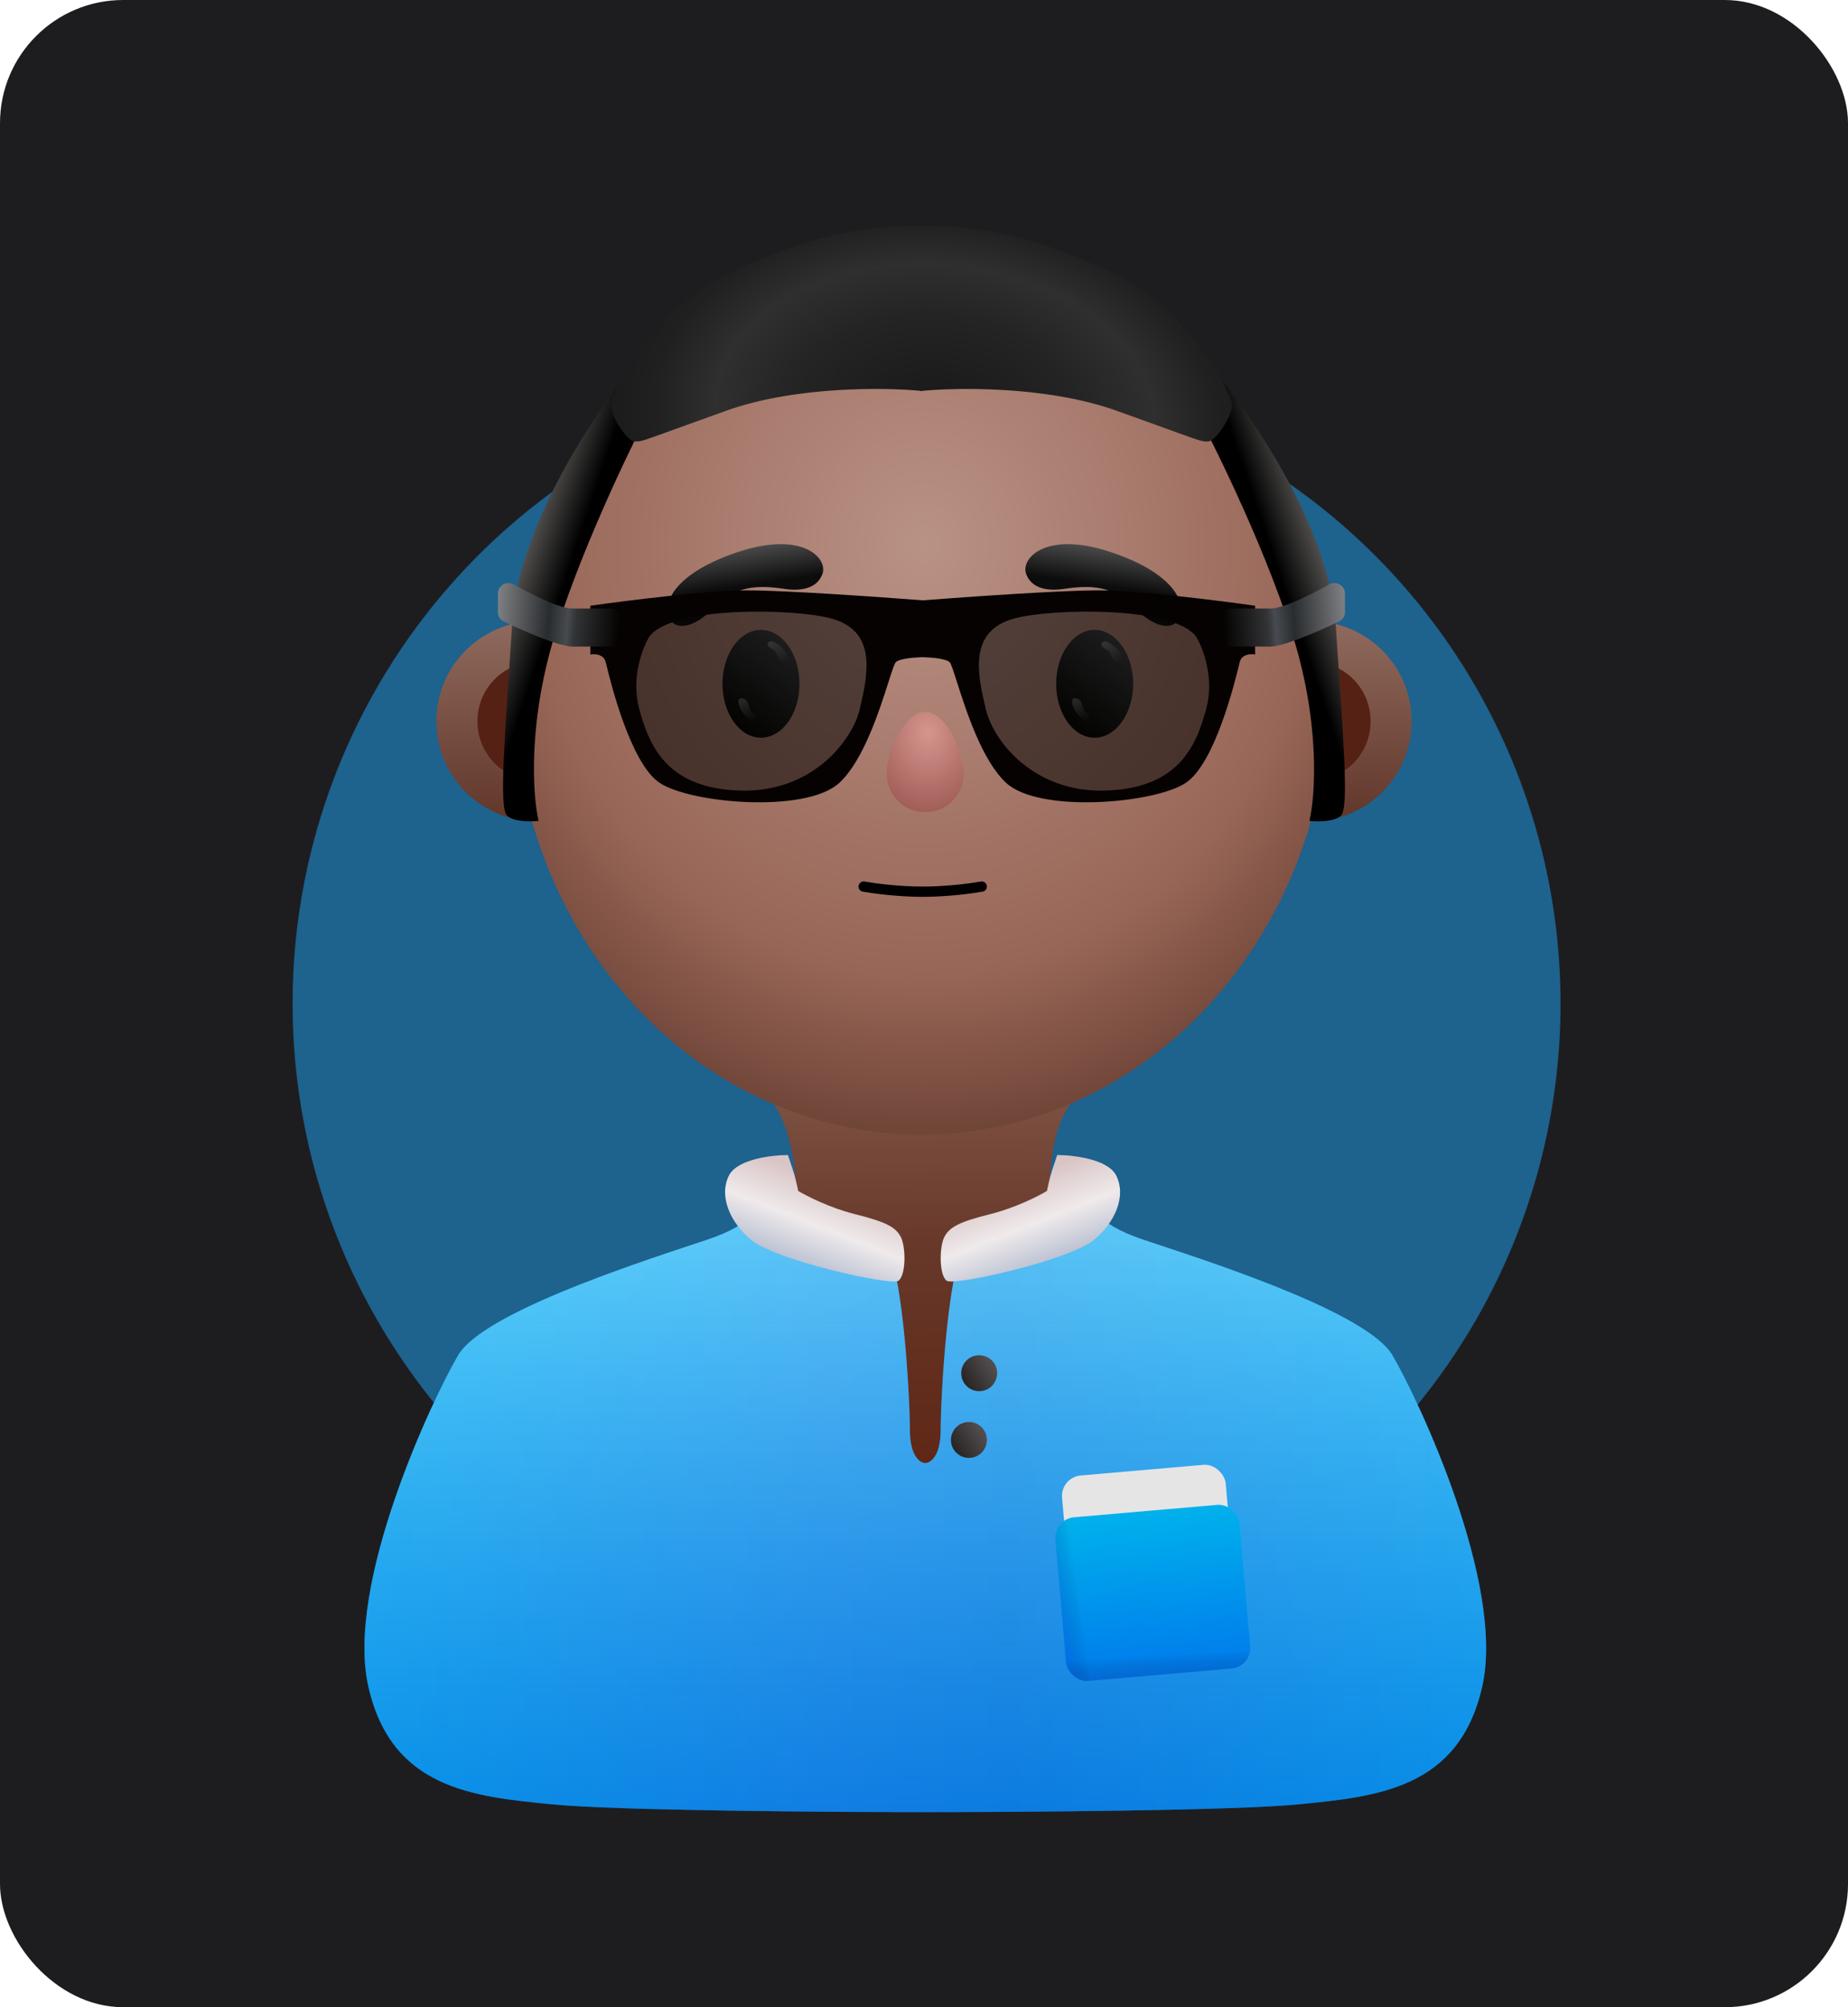 <svg xmlns="http://www.w3.org/2000/svg" width="360" height="391" fill="none"><g clip-path="url(#a)"><rect width="360" height="391" fill="#1D1D20" rx="24"/><g filter="url(#b)" opacity=".61"><circle cx="180.5" cy="195.5" r="123.5" fill="#1F8FD5"/></g><path fill="url(#c)" d="M104 159.987c-10.538-.265-19-8.891-19-19.493 0-10.603 8.462-19.229 19-19.494v38.987z"/><path fill="#562115" d="M104 152c-6.101-.156-11-5.245-11-11.5s4.899-11.344 11-11.5v23z"/><path fill="url(#d)" d="M256 159.987c10.538-.265 19-8.891 19-19.493 0-10.603-8.462-19.229-19-19.494v38.987z"/><path fill="#562115" d="M256 152c6.101-.156 11-5.245 11-11.5s-4.899-11.344-11-11.5v23z"/><path fill="url(#e)" d="M138.829 208a81.76 81.76 0 0 0 9.036 4.539C152 214.304 155 223.218 155 232c0 3.242.012 8.624.026 15.169.039 18.506.097 46.31-.026 61.331h49.5c-.123-15.021-.064-42.825-.025-61.331.014-6.545.025-11.927.025-15.169 0-9.012 2.188-17.5 7.441-19.81a81.98 81.98 0 0 0 8.231-4.19h-81.343z"/><ellipse cx="179.5" cy="134" fill="url(#f)" rx="79.5" ry="87"/><path fill="url(#g)" d="M237.13 73 232 78.236c4.104 7.504 13.747 26.911 19.493 44.502 5.745 17.592 4.787 32.112 3.59 37.173 1.539.175 4.925.21 6.156-1.047 1.539-1.57.513-14.136-1.026-37.173-1.231-18.429-15.902-40.14-23.083-48.691z"/><path fill="url(#h)" d="m122.87 72 5.13 5.296c-4.104 7.59-13.747 27.22-19.493 45.014-5.745 17.794-4.787 32.481-3.59 37.6-1.539.177-4.925.212-6.156-1.059-1.539-1.588-.513-14.298 1.026-37.6C101.018 102.61 115.69 80.65 122.87 72z"/><g filter="url(#i)"><path fill="url(#j)" d="M179.238 72.126c-7.466-.686-24.621-.818-37.714 3.871-14.976 5.363-16.154 5.935-17.355 5.996-.144.007-.287.007-.455.007-1.571 0-4.714-4.912-4.714-7.094 0-2.183 8.381-19.1 24.095-26.195C155.363 43.172 164.913 40 179.5 40s24.137 3.172 36.405 8.71C231.619 55.806 240 72.724 240 74.907c0 2.182-3.143 7.094-4.714 7.094-.168 0-.311 0-.455-.007-1.201-.061-2.379-.633-17.355-5.996-13.093-4.689-30.248-4.557-37.714-3.87v.05a58.543 58.543 0 0 0-.262-.026l-.262.026v-.05z"/></g><path stroke="#000" stroke-linecap="round" stroke-width="2" d="M168.245 172.704c1.833.333 6.7 1 11.5 1s9.667-.667 11.5-1"/><path fill="url(#k)" d="M138.745 118.704c-4 4-7.5 4-8.5 1.5-1.001-2.5.641-8.222 13-12.5 13-4.5 18 1 17 4-.852 2.554-3.516 3.613-7.5 3-6.5-1-10 0-14 4z"/><path fill="url(#l)" d="M221.37 118.704c4 4 7.499 4 8.5 1.5 1-2.5-.642-8.222-13-12.5-13.001-4.5-18.001 1-17 4 .851 2.554 3.515 3.613 7.5 3 6.5-1 10 0 14 4z"/><ellipse cx="148.245" cy="133.204" fill="url(#m)" rx="7.5" ry="10.5"/><path fill="url(#n)" d="M151.481 125.485c-.483-.275-.856-.596-1.342-.529-.384.052-.506.249-.596.527-.206.635 1.301.955 1.666 1.675.273.538.411.925.659 1.278.206.292.379.515.92.617 1.88.357.373-2.612-1.307-3.568z" opacity=".28"/><path fill="url(#o)" d="M145.573 139.789c.438.343.759.716 1.25.721.388.005.537-.172.667-.434.297-.597-1.146-1.136-1.401-1.902-.191-.572-.27-.975-.464-1.36-.161-.32-.299-.565-.819-.746-1.807-.63-.753 2.529.767 3.721z" opacity=".28"/><ellipse cx="213.245" cy="133.204" fill="url(#p)" rx="7.5" ry="10.5"/><path fill="url(#q)" d="M216.481 125.485c-.483-.275-.856-.596-1.342-.529-.384.052-.506.249-.596.527-.206.635 1.301.955 1.666 1.675.273.538.411.925.659 1.278.206.292.379.515.92.617 1.88.357.373-2.612-1.307-3.568z" opacity=".28"/><path fill="url(#r)" d="M210.573 139.789c.438.343.759.716 1.25.721.388.005.537-.172.667-.434.297-.597-1.146-1.136-1.401-1.902-.191-.572-.27-.975-.464-1.36-.161-.32-.299-.565-.819-.746-1.807-.63-.753 2.529.767 3.721z" opacity=".28"/><g filter="url(#s)"><path fill="url(#t)" d="M187.745 148.704a7.5 7.5 0 0 1-15 0c0-4.142 3.358-12 7.5-12 4.142 0 7.5 7.858 7.5 12z"/></g><path fill="url(#u)" d="M147.75 233c.667 1.5-.4 5.3-10 8.5-.708.236-1.484.493-2.319.769-13.307 4.406-41.476 13.733-46.18 21.731-5 8.5-22 44.5-17.5 64.5 4.488 19.951 20.42 21.493 35.885 22.989l.114.011c12.4 1.2 53.5 1.5 72.5 1.5s60.1-.3 72.5-1.5l.114-.011c15.465-1.496 31.397-3.038 35.886-22.989 4.5-20-12.5-56-17.5-64.5-4.705-7.998-32.874-17.325-46.181-21.731-.835-.276-1.611-.533-2.319-.769-9.6-3.2-10.667-7-10-8.5-6.667 2-20.8 6.5-24 8.5-4 2.5-5.5 30.5-5.5 37 0 5.2-2 6.5-3 6.5s-3-1.3-3-6.5c0-6.5-1.5-34.5-5.5-37-3.2-2-17.333-6.5-24-8.5z"/><path fill="url(#v)" fill-opacity=".51" d="M147.75 233c.667 1.5-.4 5.3-10 8.5-.708.236-1.484.493-2.319.769-13.307 4.406-41.476 13.733-46.18 21.731-5 8.5-22 44.5-17.5 64.5 4.488 19.951 20.42 21.493 35.885 22.989l.114.011c12.4 1.2 53.5 1.5 72.5 1.5s60.1-.3 72.5-1.5l.114-.011c15.465-1.496 31.397-3.038 35.886-22.989 4.5-20-12.5-56-17.5-64.5-4.705-7.998-32.874-17.325-46.181-21.731-.835-.276-1.611-.533-2.319-.769-9.6-3.2-10.667-7-10-8.5-6.667 2-20.8 6.5-24 8.5-4 2.5-5.5 30.5-5.5 37 0 5.2-2 6.5-3 6.5s-3-1.3-3-6.5c0-6.5-1.5-34.5-5.5-37-3.2-2-17.333-6.5-24-8.5z"/><g filter="url(#w)"><circle cx="191.75" cy="266.5" r="3.5" fill="url(#x)"/></g><g filter="url(#y)"><circle cx="189.75" cy="279.5" r="3.5" fill="url(#z)"/></g><g filter="url(#A)"><rect width="32" height="33" x="208.551" y="285.766" fill="#E6E5E6" rx="4" transform="rotate(-4.958 208.551 285.766)"/><rect width="36" height="32" x="207.25" y="293.909" fill="url(#B)" rx="4" transform="rotate(-4.958 207.25 293.909)"/><rect width="36" height="32" x="207.25" y="293.909" fill="url(#C)" fill-opacity=".2" rx="4" transform="rotate(-4.958 207.25 293.909)"/><rect width="36" height="32" x="207.25" y="293.909" fill="url(#D)" fill-opacity=".2" rx="4" transform="rotate(-4.958 207.25 293.909)"/></g><g filter="url(#E)"><path fill="url(#F)" d="m154.498 224-1-3c-3.167 0-9.9.8-11.5 4-2 4 .209 9.093 4.288 12.5 4.789 4 27.212 9 28.712 8s1.5-6.5.5-8.5-3-3-9-4.5c-4.8-1.2-9.334-3.5-11-4.5-.167-.833-.6-2.8-1-4z"/></g><g filter="url(#G)"><path fill="url(#H)" d="m204.947 224 1-3c3.166 0 9.9.8 11.5 4 2 4-.21 9.093-4.289 12.5-4.788 4-27.211 9-28.711 8s-1.5-6.5-.5-8.5 3-3 9-4.5c4.8-1.2 9.333-3.5 11-4.5.166-.833.6-2.8 1-4z"/></g><path fill="#000" fill-opacity=".54" d="M123.183 137.503c-1.654-6.554-2.068-9.285 2.068-15.293 4.137-6.007 36.712-3.823 36.712-3.823 9.27 2.72 7.255 11.942 5.706 19.031l-.018.085c-1.551 7.1-9.824 18.023-24.302 17.477-14.478-.546-18.098-9.285-20.166-17.477zm112.634 0c1.654-6.554 2.068-9.285-2.068-15.293-4.137-6.007-36.712-3.823-36.712-3.823-9.27 2.72-7.255 11.942-5.706 19.031l.018.085c1.551 7.1 9.824 18.023 24.302 17.477 14.478-.546 18.098-9.285 20.166-17.477z"/><path fill="#050201" fill-rule="evenodd" d="M115 127.5V118c7-1 22.9-3 30.5-3 7.384 0 25.434 1.259 34.25 1.942 8.816-.683 26.866-1.942 34.25-1.942 7.6 0 23.5 2 30.5 3v9.5c-.833-.167-2.6-.1-3 1.5l-.097.397-.001.004c-.798 3.279-4.696 19.295-10.402 23.099-6 4-28.5 6-35 0-4.692-4.331-7.821-14.133-9.574-19.627-.676-2.117-1.148-3.595-1.426-3.873-.694-.694-3.445-.936-5.25-.989-1.805.053-4.556.295-5.25.989-.278.278-.75 1.756-1.426 3.873-1.753 5.494-4.882 15.296-9.574 19.627-6.5 6-29 4-35 0-5.706-3.804-9.604-19.82-10.402-23.099L118 129c-.4-1.6-2.167-1.667-3-1.5zm11.5-3.5c-1.333 2.167-3.6 8-2 14 2 7.5 5.5 15.5 19.5 16s22-9.5 23.5-16l.018-.078c1.498-6.49 3.446-14.932-5.518-17.422-7.2-2-31-2.5-35.5 3.5zm106.5 0c1.333 2.167 3.6 8 2 14-2 7.5-5.5 15.5-19.5 16s-22-9.5-23.5-16l-.018-.078c-1.498-6.49-3.446-14.932 5.518-17.422 7.2-2 31-2.5 35.5 3.5z" clip-rule="evenodd"/><path fill="url(#I)" d="M247.391 118.545c2.543 0 7.666-2.529 11.502-4.7 1.368-.774 3.107.198 3.107 1.77v3.647c0 .758-.428 1.453-1.112 1.782-3.975 1.913-10.844 4.911-13.497 4.911h-7.392a2 2 0 0 1-1.999-2v-3.41a2 2 0 0 1 2-2h7.391z"/><path fill="url(#J)" d="M111.609 118.545c-2.543 0-7.666-2.529-11.502-4.7-1.368-.774-3.107.198-3.107 1.77v3.647c0 .758.428 1.453 1.112 1.782 3.975 1.913 10.844 4.911 13.497 4.911h7.392a2 2 0 0 0 1.999-2v-3.41a2 2 0 0 0-2-2h-7.391z"/></g><defs><linearGradient id="c" x1="94.5" x2="94.5" y1="121" y2="159.987" gradientUnits="userSpaceOnUse"><stop stop-color="#906A5E"/><stop offset="1" stop-color="#61372A"/></linearGradient><linearGradient id="d" x1="265.5" x2="265.5" y1="121" y2="159.987" gradientUnits="userSpaceOnUse"><stop stop-color="#906A5E"/><stop offset="1" stop-color="#61372A"/></linearGradient><linearGradient id="e" x1="179" x2="179.5" y1="214.5" y2="308.5" gradientUnits="userSpaceOnUse"><stop stop-color="#7C5042"/><stop offset=".31" stop-color="#673829"/><stop offset="1" stop-color="#5B1D0B"/></linearGradient><linearGradient id="g" x1="263.291" x2="251.441" y1="114.361" y2="118.4" gradientUnits="userSpaceOnUse"><stop stop-color="#0B0806"/><stop offset="0" stop-color="#6F6D6B"/><stop offset="1"/></linearGradient><linearGradient id="h" x1="96.709" x2="108.587" y1="113.837" y2="117.838" gradientUnits="userSpaceOnUse"><stop stop-color="#0B0806"/><stop offset="0" stop-color="#6F6D6B"/><stop offset="1"/></linearGradient><linearGradient id="k" x1="154.245" x2="155.245" y1="105.704" y2="112.704" gradientUnits="userSpaceOnUse"><stop stop-color="#474747"/><stop offset="1" stop-color="#0C0C0C"/></linearGradient><linearGradient id="l" x1="205.869" x2="204.869" y1="105.704" y2="112.704" gradientUnits="userSpaceOnUse"><stop stop-color="#474747"/><stop offset="1" stop-color="#0C0C0C"/></linearGradient><linearGradient id="m" x1="155.745" x2="144.245" y1="126.704" y2="141.704" gradientUnits="userSpaceOnUse"><stop stop-color="#3E3E3E"/><stop offset="1" stop-color="#090705"/></linearGradient><linearGradient id="n" x1="150.745" x2="153.745" y1="124.704" y2="128.704" gradientUnits="userSpaceOnUse"><stop stop-color="#fff"/><stop offset="1" stop-color="#fff" stop-opacity="0"/></linearGradient><linearGradient id="o" x1="144.745" x2="147.245" y1="136.204" y2="140.204" gradientUnits="userSpaceOnUse"><stop stop-color="#fff"/><stop offset="1" stop-color="#fff" stop-opacity="0"/></linearGradient><linearGradient id="p" x1="220.745" x2="209.245" y1="126.704" y2="141.704" gradientUnits="userSpaceOnUse"><stop stop-color="#3E3E3E"/><stop offset="1" stop-color="#090705"/></linearGradient><linearGradient id="q" x1="215.745" x2="218.745" y1="124.704" y2="128.704" gradientUnits="userSpaceOnUse"><stop stop-color="#fff"/><stop offset="1" stop-color="#fff" stop-opacity="0"/></linearGradient><linearGradient id="r" x1="209.745" x2="212.245" y1="136.204" y2="140.204" gradientUnits="userSpaceOnUse"><stop stop-color="#fff"/><stop offset="1" stop-color="#fff" stop-opacity="0"/></linearGradient><linearGradient id="u" x1="34.25" x2="333.75" y1="278.5" y2="278.5" gradientUnits="userSpaceOnUse"><stop stop-color="#00CDFF"/><stop offset=".425" stop-color="#12A1F2"/><stop offset=".543" stop-color="#0B9DED"/><stop offset="1" stop-color="#00C6FF"/></linearGradient><linearGradient id="v" x1="180.25" x2="180.25" y1="233" y2="353" gradientUnits="userSpaceOnUse"><stop stop-color="#AFF1FF"/><stop offset="1" stop-color="#0D41C8" stop-opacity=".72"/></linearGradient><linearGradient id="x" x1="193.75" x2="188.25" y1="264" y2="267.5" gradientUnits="userSpaceOnUse"><stop stop-color="#524C4E"/><stop offset="1" stop-color="#272423"/></linearGradient><linearGradient id="z" x1="191.75" x2="186.25" y1="277" y2="280.5" gradientUnits="userSpaceOnUse"><stop stop-color="#524C4E"/><stop offset="1" stop-color="#272423"/></linearGradient><linearGradient id="B" x1="225.25" x2="225.25" y1="293.909" y2="325.909" gradientUnits="userSpaceOnUse"><stop stop-color="#00B1EC"/><stop offset="1" stop-color="#007BEC"/></linearGradient><linearGradient id="C" x1="225.375" x2="225.25" y1="322.172" y2="325.909" gradientUnits="userSpaceOnUse"><stop stop-opacity="0"/><stop offset="1" stop-color="#16267A"/></linearGradient><linearGradient id="D" x1="207.397" x2="210.927" y1="309.571" y2="309.376" gradientUnits="userSpaceOnUse"><stop stop-color="#0618B8" stop-opacity=".81"/><stop offset="1" stop-opacity="0"/></linearGradient><linearGradient id="F" x1="164.75" x2="158.25" y1="227.5" y2="244" gradientUnits="userSpaceOnUse"><stop stop-color="#D9C5C6"/><stop offset=".498" stop-color="#EFEAEB"/><stop offset="1" stop-color="#B6BDD0"/></linearGradient><linearGradient id="H" x1="194.694" x2="201.194" y1="227.5" y2="244" gradientUnits="userSpaceOnUse"><stop stop-color="#D9C5C6"/><stop offset=".498" stop-color="#EFEAEB"/><stop offset="1" stop-color="#B6BDD0"/></linearGradient><linearGradient id="I" x1="263.5" x2="238.5" y1="122" y2="124" gradientUnits="userSpaceOnUse"><stop stop-color="#88898C"/><stop offset=".45" stop-color="#292C2E"/><stop offset=".595" stop-color="#474B4F"/><stop offset=".66" stop-color="#313335"/><stop offset="1" stop-color="#050201"/></linearGradient><linearGradient id="J" x1="95.5" x2="120.5" y1="122" y2="124" gradientUnits="userSpaceOnUse"><stop stop-color="#88898C"/><stop offset=".45" stop-color="#292C2E"/><stop offset=".595" stop-color="#474B4F"/><stop offset=".66" stop-color="#313335"/><stop offset="1" stop-color="#050201"/></linearGradient><filter id="b" width="493.8" height="493.8" x="-66.4" y="-51.4" color-interpolation-filters="sRGB" filterUnits="userSpaceOnUse"><feFlood flood-opacity="0" result="BackgroundImageFix"/><feBlend in="SourceGraphic" in2="BackgroundImageFix" result="shape"/><feGaussianBlur result="effect1_foregroundBlur_546_1081" stdDeviation="61.7"/></filter><filter id="i" width="125" height="48" x="117" y="40" color-interpolation-filters="sRGB" filterUnits="userSpaceOnUse"><feFlood flood-opacity="0" result="BackgroundImageFix"/><feColorMatrix in="SourceAlpha" result="hardAlpha" values="0 0 0 0 0 0 0 0 0 0 0 0 0 0 0 0 0 0 127 0"/><feOffset dy="4"/><feGaussianBlur stdDeviation="1"/><feComposite in2="hardAlpha" operator="out"/><feColorMatrix values="0 0 0 0 0 0 0 0 0 0 0 0 0 0 0 0 0 0 0.1 0"/><feBlend in2="BackgroundImageFix" result="effect1_dropShadow_546_1081"/><feBlend in="SourceGraphic" in2="effect1_dropShadow_546_1081" result="shape"/></filter><filter id="s" width="18.8" height="23.4" x="170.845" y="136.704" color-interpolation-filters="sRGB" filterUnits="userSpaceOnUse"><feFlood flood-opacity="0" result="BackgroundImageFix"/><feColorMatrix in="SourceAlpha" result="hardAlpha" values="0 0 0 0 0 0 0 0 0 0 0 0 0 0 0 0 0 0 127 0"/><feOffset dy="2"/><feGaussianBlur stdDeviation=".95"/><feComposite in2="hardAlpha" operator="out"/><feColorMatrix values="0 0 0 0 0 0 0 0 0 0 0 0 0 0 0 0 0 0 0.13 0"/><feBlend in2="BackgroundImageFix" result="effect1_dropShadow_546_1081"/><feBlend in="SourceGraphic" in2="effect1_dropShadow_546_1081" result="shape"/></filter><filter id="w" width="8.8" height="8.8" x="186.45" y="263" color-interpolation-filters="sRGB" filterUnits="userSpaceOnUse"><feFlood flood-opacity="0" result="BackgroundImageFix"/><feColorMatrix in="SourceAlpha" result="hardAlpha" values="0 0 0 0 0 0 0 0 0 0 0 0 0 0 0 0 0 0 127 0"/><feOffset dx="-1" dy="1"/><feGaussianBlur stdDeviation=".4"/><feComposite in2="hardAlpha" operator="out"/><feColorMatrix values="0 0 0 0 0.075 0 0 0 0 0.15 0 0 0 0 0.296 0 0 0 0.11 0"/><feBlend in2="BackgroundImageFix" result="effect1_dropShadow_546_1081"/><feBlend in="SourceGraphic" in2="effect1_dropShadow_546_1081" result="shape"/></filter><filter id="y" width="8.8" height="8.8" x="184.45" y="276" color-interpolation-filters="sRGB" filterUnits="userSpaceOnUse"><feFlood flood-opacity="0" result="BackgroundImageFix"/><feColorMatrix in="SourceAlpha" result="hardAlpha" values="0 0 0 0 0 0 0 0 0 0 0 0 0 0 0 0 0 0 127 0"/><feOffset dx="-1" dy="1"/><feGaussianBlur stdDeviation=".4"/><feComposite in2="hardAlpha" operator="out"/><feColorMatrix values="0 0 0 0 0.075 0 0 0 0 0.15 0 0 0 0 0.296 0 0 0 0.11 0"/><feBlend in2="BackgroundImageFix" result="effect1_dropShadow_546_1081"/><feBlend in="SourceGraphic" in2="effect1_dropShadow_546_1081" result="shape"/></filter><filter id="A" width="45.97" height="50.128" x="201.581" y="281.331" color-interpolation-filters="sRGB" filterUnits="userSpaceOnUse"><feFlood flood-opacity="0" result="BackgroundImageFix"/><feColorMatrix in="SourceAlpha" result="hardAlpha" values="0 0 0 0 0 0 0 0 0 0 0 0 0 0 0 0 0 0 127 0"/><feOffset dx="-2" dy="2"/><feGaussianBlur stdDeviation="2"/><feComposite in2="hardAlpha" operator="out"/><feColorMatrix values="0 0 0 0 0.099 0 0 0 0 0.147 0 0 0 0 0.394 0 0 0 0.22 0"/><feBlend in2="BackgroundImageFix" result="effect1_dropShadow_546_1081"/><feBlend in="SourceGraphic" in2="effect1_dropShadow_546_1081" result="shape"/></filter><filter id="E" width="42.945" height="32.629" x="137.25" y="221" color-interpolation-filters="sRGB" filterUnits="userSpaceOnUse"><feFlood flood-opacity="0" result="BackgroundImageFix"/><feColorMatrix in="SourceAlpha" result="hardAlpha" values="0 0 0 0 0 0 0 0 0 0 0 0 0 0 0 0 0 0 127 0"/><feOffset dy="4"/><feGaussianBlur stdDeviation="2"/><feComposite in2="hardAlpha" operator="out"/><feColorMatrix values="0 0 0 0 0 0 0 0 0 0 0 0 0 0 0 0 0 0 0.15 0"/><feBlend in2="BackgroundImageFix" result="effect1_dropShadow_546_1081"/><feBlend in="SourceGraphic" in2="effect1_dropShadow_546_1081" result="shape"/></filter><filter id="G" width="42.945" height="32.629" x="179.25" y="221" color-interpolation-filters="sRGB" filterUnits="userSpaceOnUse"><feFlood flood-opacity="0" result="BackgroundImageFix"/><feColorMatrix in="SourceAlpha" result="hardAlpha" values="0 0 0 0 0 0 0 0 0 0 0 0 0 0 0 0 0 0 127 0"/><feOffset dy="4"/><feGaussianBlur stdDeviation="2"/><feComposite in2="hardAlpha" operator="out"/><feColorMatrix values="0 0 0 0 0 0 0 0 0 0 0 0 0 0 0 0 0 0 0.15 0"/><feBlend in2="BackgroundImageFix" result="effect1_dropShadow_546_1081"/><feBlend in="SourceGraphic" in2="effect1_dropShadow_546_1081" result="shape"/></filter><radialGradient id="f" cx="0" cy="0" r="1" gradientTransform="matrix(-.5 115 -105.086 -.457 180 106)" gradientUnits="userSpaceOnUse"><stop stop-color="#B99286"/><stop offset=".73" stop-color="#986657"/><stop offset="1" stop-color="#6F4538"/></radialGradient><radialGradient id="j" cx="0" cy="0" r="1" gradientTransform="rotate(93.843 54.886 123.57) scale(296.997 429.62)" gradientUnits="userSpaceOnUse"><stop stop-color="#181818"/><stop offset=".066" stop-color="#242424"/><stop offset=".1" stop-color="#302F2F"/><stop offset=".128" stop-color="#202020"/><stop offset=".259"/><stop offset="1" stop-color="#0A0503"/></radialGradient><radialGradient id="t" cx="0" cy="0" r="1" gradientTransform="matrix(0 17 -13.077 0 180.745 140.704)" gradientUnits="userSpaceOnUse"><stop stop-color="#D5968E"/><stop offset="1" stop-color="#9D5853"/></radialGradient><clipPath id="a"><rect width="360" height="391" fill="#fff" rx="24"/></clipPath></defs></svg>
